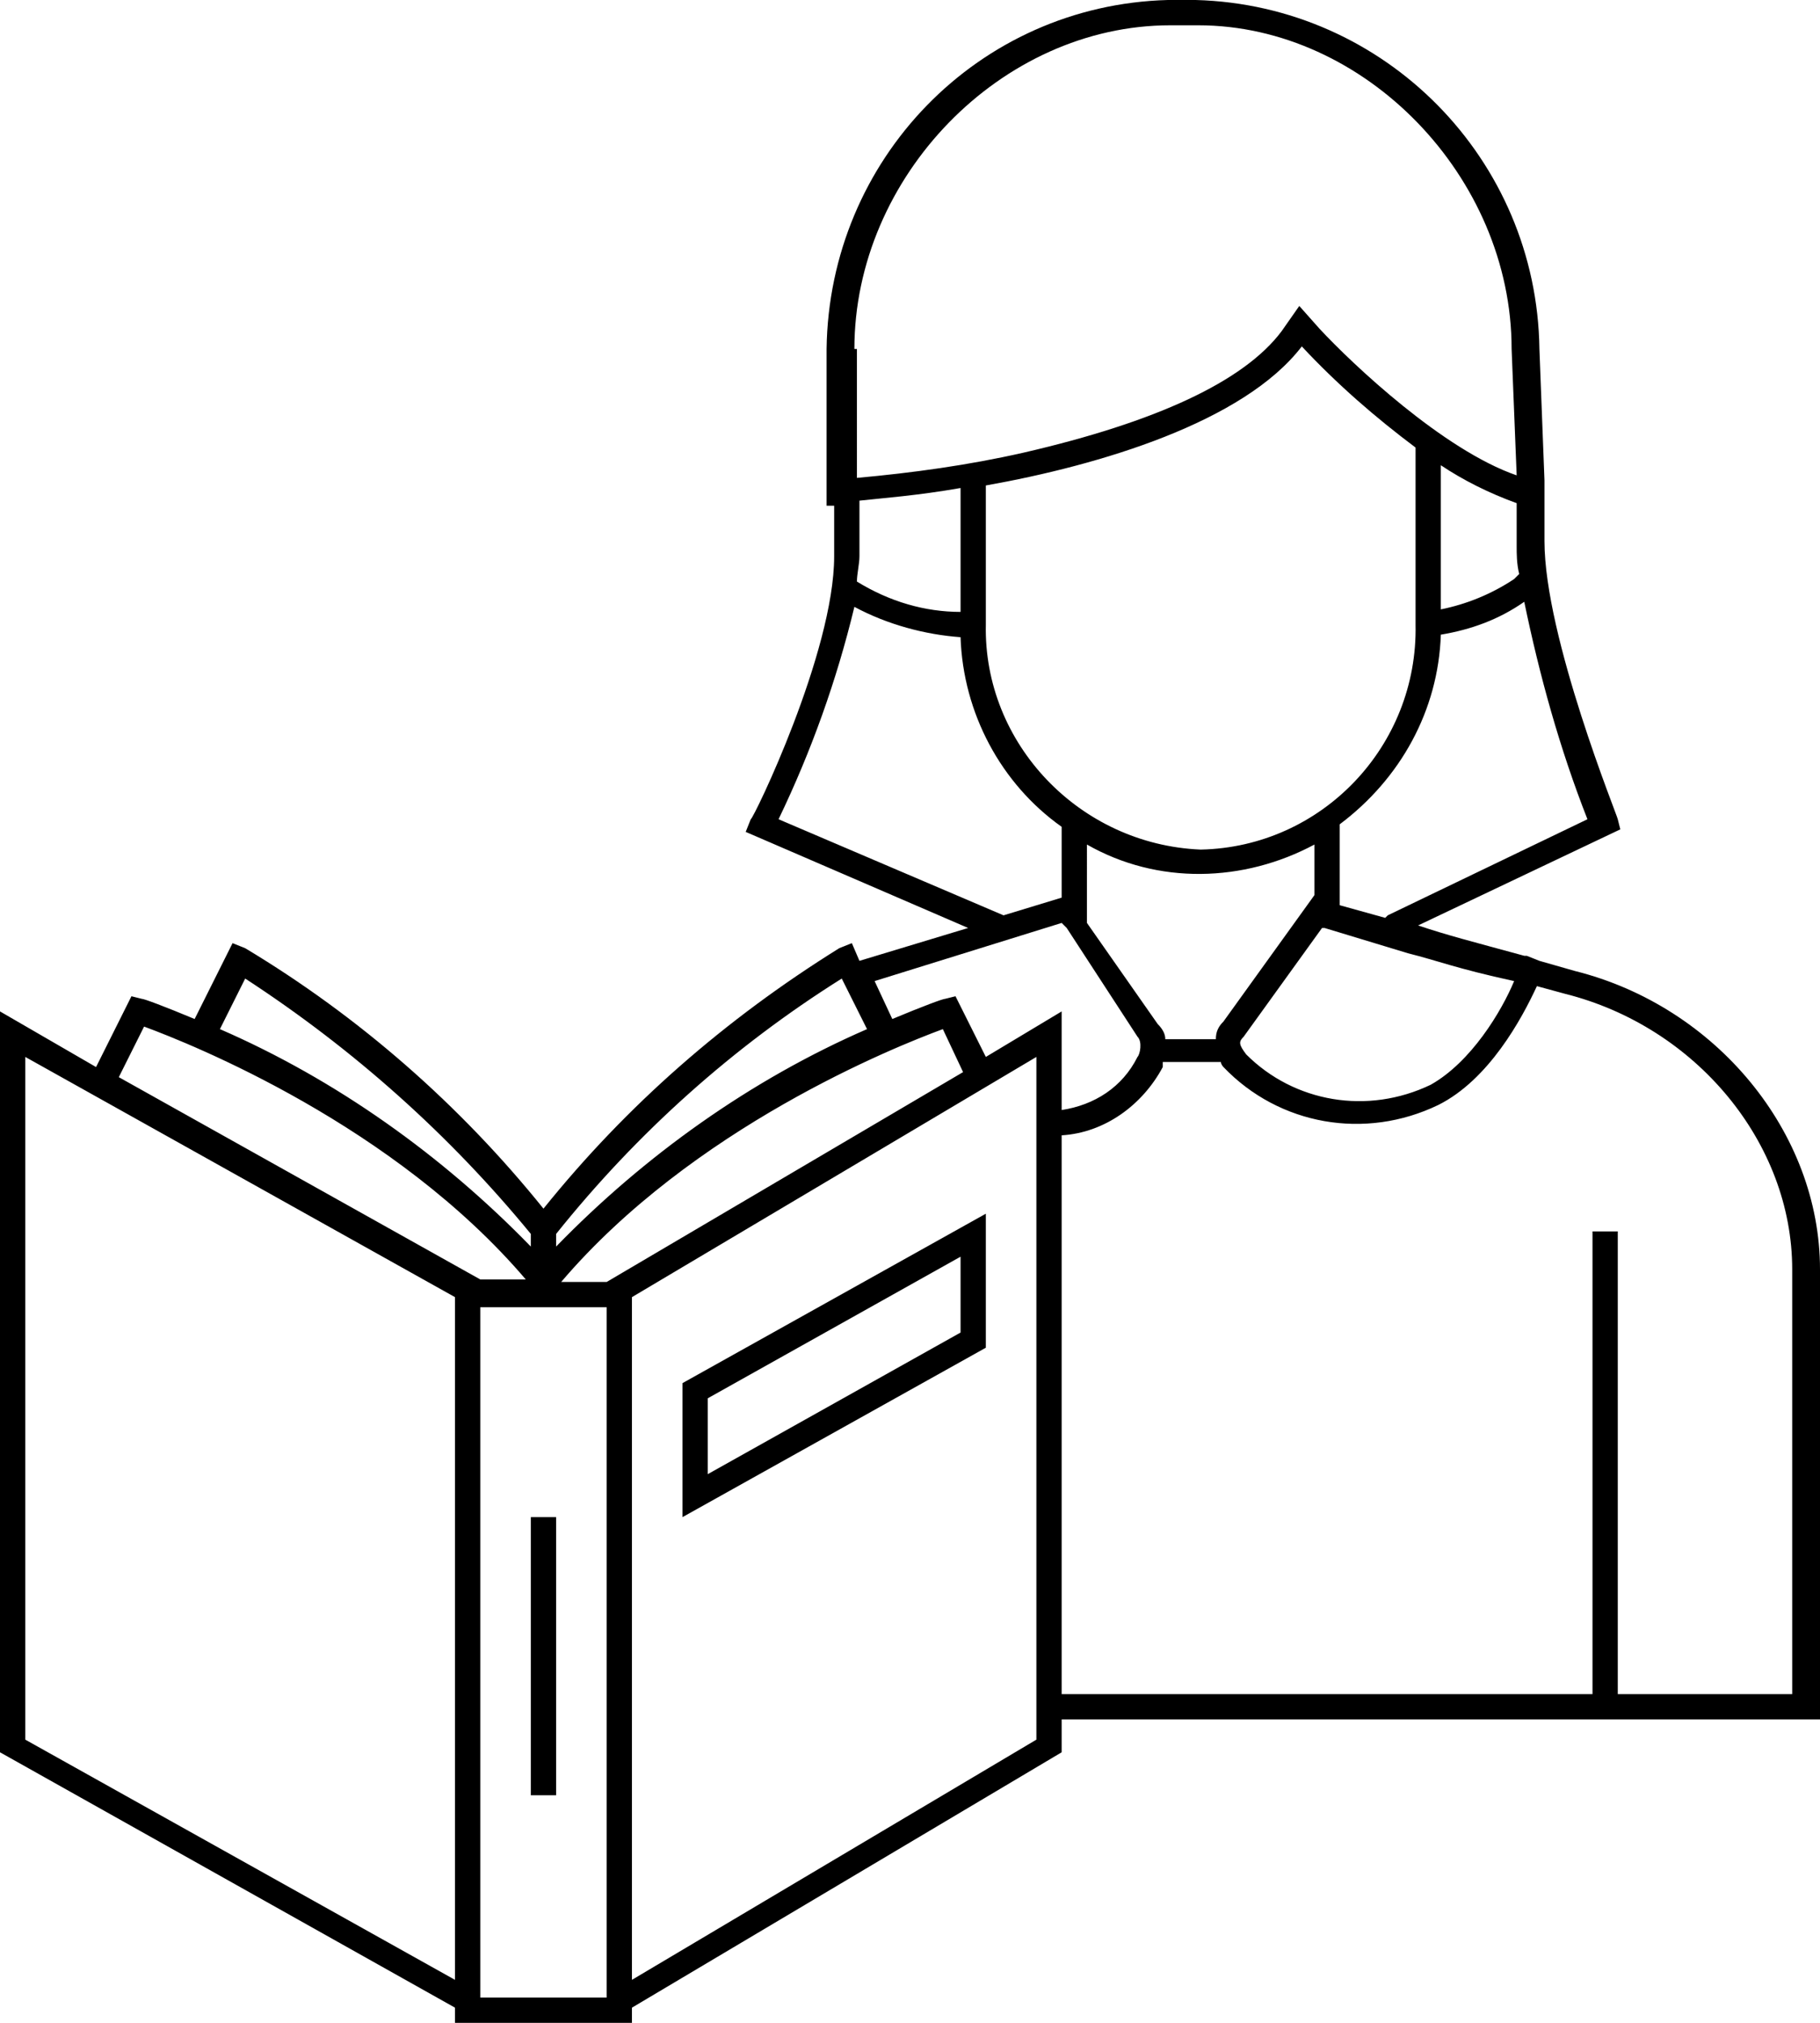 <svg xmlns="http://www.w3.org/2000/svg" xmlns:xlink="http://www.w3.org/1999/xlink" x="0px" y="0px" viewBox="0 0 72 80" style="enable-background:new 0 0 72 80;" xml:space="preserve">
	<path class="st0" d="M39,48l-12,6.7V60l12-6.7V48z M38,52.7l-10,5.6v-3l10-5.6V52.7z"/>
	<rect x="21" y="60" class="st0" width="1" height="11"/>
	<path class="st0" d="M62.3,38.4L60.9,38l-0.5-0.2h-0.1c-2.2-0.6-3-0.8-4.2-1.2l8-3.8L64,32.4c0-0.1-2.9-7.2-2.9-11V19l-0.2-5.2C60.8,6.3,54.8,0.2,47.3,0h-1.1c-7.5,0.2-13.4,6.3-13.5,13.8v6.2H33V22c0,3.8-3.2,10.4-3.3,10.4l-0.2,0.5l8.8,3.8L34,38l-0.3-0.7l-0.5,0.2c-4.5,2.8-8.4,6.2-11.7,10.3c-3.3-4.1-7.3-7.6-11.8-10.3l-0.5-0.2l-1.5,3c-1.2-0.5-2-0.8-2.1-0.8l-0.4-0.1l-1.4,2.8L0,40v29.3l18,10.1V80h7v-0.6l17-10.1V68h30V50.2C72,44.8,67.9,39.8,62.3,38.4z M59.9,38.8c-0.5,1.2-1.7,3.2-3.3,4.1h0c-2.5,1.2-5.4,0.7-7.3-1.2C49,41.3,49,41.2,49.2,41l3.1-4.3h0.1l3.3,1C56.9,38,57.6,38.3,59.9,38.8z M43,33.4c2.8,1.6,6.2,1.5,9,0v2l-3.6,5c-0.2,0.2-0.3,0.4-0.3,0.7h-2c0-0.2-0.1-0.4-0.3-0.6l-2.8-4V33.4z M39,24.7v-5.5c4.5-0.8,10.2-2.5,12.5-5.5c1.4,1.5,2.9,2.8,4.5,4v7c0.1,4.8-3.7,8.8-8.5,8.9c0,0,0,0,0,0C42.7,33.4,38.9,29.4,39,24.7z M62.8,32.4l-7.9,3.8l-0.1,0.1L53,35.8v-3.2c2.4-1.8,3.9-4.5,4-7.5c1.2-0.2,2.3-0.6,3.3-1.3C60.9,26.7,61.7,29.6,62.8,32.4z M60.1,22.7l-0.2,0.2C59,23.5,58,23.9,57,24.1v-5.7c0.9,0.6,1.9,1.1,3,1.5v1.7C60,21.9,60,22.3,60.1,22.7z M33.8,13.8C33.8,7,39.6,1,46.3,1h1.1C54,1,59.8,7,59.8,13.8l0.2,5c-2.9-1-6.5-4.4-7.8-5.8l-0.8-0.9l-0.7,1c-1.5,2-5,3.6-10.2,4.8c-2.2,0.5-4.4,0.8-6.6,1V13.8z M38,19.3v4.9c-1.4,0-2.8-0.4-4.1-1.2c0-0.3,0.1-0.7,0.1-1v-2.2C34.9,19.7,36.3,19.6,38,19.3z M30.8,32.4c1.3-2.7,2.3-5.5,3-8.4c1.3,0.7,2.8,1.1,4.2,1.2c0.1,3,1.6,5.8,4,7.5v2.8l-2.3,0.7L30.8,32.4z M22,48.8c3.2-4,7-7.4,11.3-10.1l1,2c-4.6,2-8.8,5-12.3,8.6V48.8z M9.7,38.7c4.3,2.8,8.1,6.2,11.3,10.1v0.5c-3.5-3.6-7.7-6.6-12.3-8.6L9.7,38.7z M5.7,40.6c1.9,0.7,9.9,3.9,15.1,10H19l-14.3-8L5.7,40.6zM18,78.3L1,68.8v-27l17,9.5V78.3z M24,79h-5V51.7h5V79z M24,50.7h-1.8c5.2-6.1,13.2-9.3,15.1-10l0.8,1.7L24,50.7z M41,68.8l-16,9.5v-27l16-9.5V68.8z M39,41.8l-1.2-2.4l-0.4,0.1c-0.1,0-0.9,0.3-2.1,0.8l-0.7-1.5l7.4-2.3l0.2,0.2L45,41c0.2,0.2,0.1,0.7,0,0.8c-0.6,1.2-1.7,1.9-3,2.1V40L39,41.8z M71,67h-7V48.7h-1V67H42V44.9c1.7-0.1,3.2-1.2,4-2.7c0-0.1,0-0.1,0-0.2h2.3c0,0.1,0.1,0.2,0.1,0.2c2.2,2.3,5.6,2.9,8.5,1.5c2-1,3.3-3.4,3.9-4.7l1.1,0.3c5.2,1.3,9,5.9,9,10.9V67z"/>
</svg>
